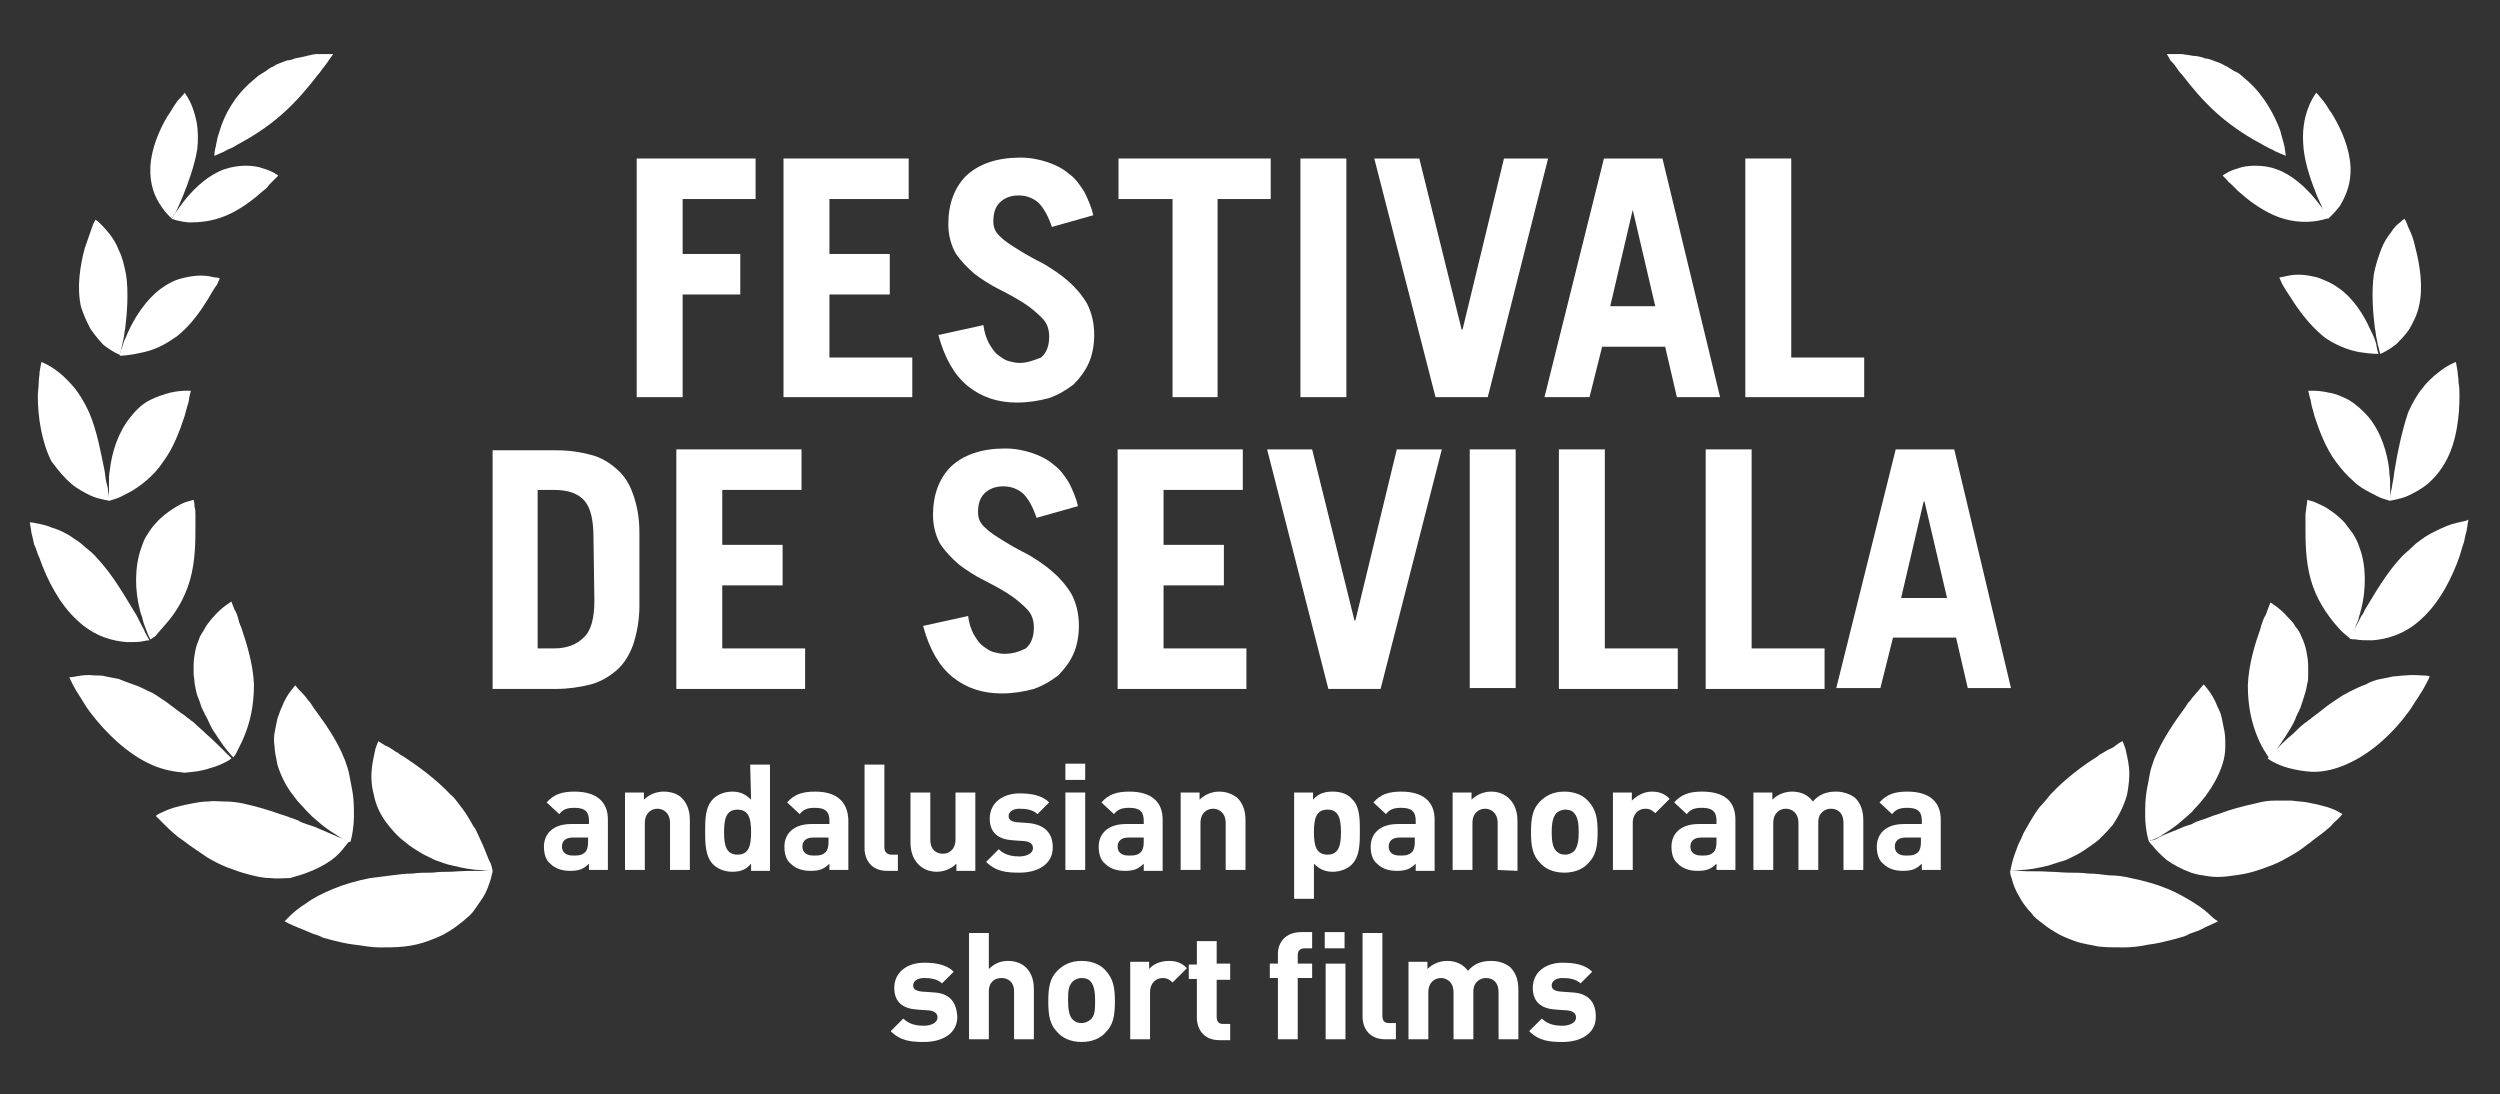 <?xml version="1.0" encoding="utf-8"?>
<svg xmlns="http://www.w3.org/2000/svg" xmlns:xlink="http://www.w3.org/1999/xlink" version="1.1" id="Capa_1" x="0px" y="0px" viewBox="0 0 277.6 121.5" style="enable-background:new 0 0 277.6 121.5;">
<rect x="0" y="0" width="277.6" height="121.5" fill="#333333" stroke="none"/>
<style type="text/css">
	.st0{fill:#FFFFFF;}
</style>
<g>
	<polygon class="st0" points="75.8,32.7 82.2,32.7 82.2,28.2 75.8,28.2 75.8,22.1 83.9,22.1 83.9,17.6 70.7,17.6 70.7,44.1 &#xA;		75.8,44.1"/>
	<polygon class="st0" points="101.3,39.7 92.1,39.7 92.1,32.7 98.8,32.7 98.8,28.2 92.1,28.2 92.1,22.1 100.9,22.1 100.9,17.6 &#xA;		87,17.6 87,44.1 101.3,44.1"/>
	<path class="st0" d="M113.2,40.3c-0.4,0-0.8-0.1-1.2-0.2c-0.4-0.1-0.8-0.4-1.2-0.7c-0.4-0.3-0.7-0.8-1-1.3c-0.3-0.6-0.5-1.2-0.6-2&#xA;		l-5,1.1c0.7,2.6,1.8,4.5,3.3,5.7s3.3,1.8,5.4,1.8c1.3,0,2.5-0.2,3.6-0.5c1.1-0.4,1.9-0.9,2.7-1.5c0.7-0.7,1.3-1.5,1.7-2.4&#xA;		c0.4-0.9,0.6-2,0.6-3.1c0-1.4-0.3-2.5-0.8-3.5c-0.6-1-1.3-1.8-2.1-2.5c-0.8-0.7-1.7-1.3-2.7-1.9c-1-0.5-1.9-1-2.7-1.5&#xA;		c-0.8-0.5-1.5-0.9-2.1-1.5c-0.6-0.5-0.8-1.1-0.8-1.7c0-0.9,0.2-1.6,0.7-2.1s1.2-0.8,2.1-0.8s1.6,0.3,2.2,0.8&#xA;		c0.6,0.6,1.1,1.5,1.5,2.7l4.6-1.3c-0.2-0.9-0.6-1.8-1-2.6c-0.5-0.8-1-1.5-1.7-2c-0.7-0.6-1.5-1-2.4-1.3s-1.9-0.5-3-0.5&#xA;		c-2.6,0-4.6,0.7-6,2c-1.3,1.3-2,3.1-2,5.4c0,1.2,0.3,2.3,0.8,3.2c0.6,0.9,1.3,1.6,2.1,2.3c0.8,0.6,1.7,1.2,2.7,1.7s1.9,1,2.7,1.5&#xA;		c0.8,0.5,1.5,1.1,2.1,1.7c0.6,0.6,0.8,1.3,0.8,2.1c0,1-0.3,1.8-0.9,2.3C114.8,40,114.1,40.3,113.2,40.3z"/>
	<polygon class="st0" points="130.2,44.1 135.2,44.1 135.2,22.1 141.1,22.1 141.1,17.6 124.2,17.6 124.2,22.1 130.2,22.1"/>
	<rect x="144.4" y="17.6" class="st0" width="5.1" height="26.5"/>
	<polygon class="st0" points="165.2,44.1 171.9,17.6 167,17.6 162.4,36.6 162.3,36.6 157.6,17.6 152.6,17.6 159.4,44.1"/>
	<path class="st0" d="M176.5,44.1l1.4-5.6h7l1.3,5.6h4.8l-6.4-26.5h-6.5l-6.6,26.5H176.5z M181.3,23.3L181.3,23.3l2.5,10.7h-5&#xA;		L181.3,23.3z"/>
	<polygon class="st0" points="207,39.7 198.9,39.7 198.9,17.6 193.8,17.6 193.8,44.1 207,44.1"/>
	<path class="st0" d="M71,67.3v-8.2c0-1.7-0.3-3.1-0.7-4.2c-0.4-1.2-1-2.1-1.8-2.8s-1.7-1.3-2.9-1.6c-1.1-0.3-2.4-0.5-3.9-0.5h-7&#xA;		v26.5h7c1.4,0,2.7-0.2,3.9-0.5c1.1-0.3,2.1-0.9,2.9-1.6s1.4-1.7,1.8-2.8C70.7,70.4,71,68.9,71,67.3z M66,66.7c0,2-0.4,3.4-1.2,4.1&#xA;		C64,71.6,62.9,72,61.5,72h-1.8V54.4h1.8c1.6,0,2.7,0.4,3.4,1.2c0.7,0.8,1,2.2,1,4.1L66,66.7L66,66.7z"/>
	<polygon class="st0" points="89,54.4 89,49.9 75.1,49.9 75.1,76.5 89.4,76.5 89.4,72 80.2,72 80.2,65 86.9,65 86.9,60.5 80.2,60.5 &#xA;		80.2,54.4"/>
	<path class="st0" d="M111.5,72.6c-0.4,0-0.8-0.1-1.2-0.2c-0.4-0.1-0.8-0.4-1.2-0.7c-0.4-0.3-0.7-0.8-1-1.3c-0.3-0.6-0.5-1.2-0.6-2&#xA;		l-5,1.1c0.7,2.6,1.8,4.5,3.3,5.7s3.3,1.8,5.4,1.8c1.3,0,2.5-0.2,3.6-0.5c1.1-0.4,1.9-0.9,2.7-1.5c0.7-0.7,1.3-1.5,1.7-2.4&#xA;		c0.4-0.9,0.6-2,0.6-3.1c0-1.4-0.3-2.5-0.8-3.5c-0.6-1-1.3-1.8-2.1-2.5c-0.8-0.7-1.7-1.3-2.7-1.9c-1-0.5-1.9-1-2.7-1.5&#xA;		c-0.8-0.5-1.5-0.9-2.1-1.5c-0.6-0.5-0.8-1.1-0.8-1.7c0-0.9,0.2-1.6,0.7-2.1s1.2-0.8,2.1-0.8s1.6,0.3,2.2,0.8&#xA;		c0.6,0.6,1.1,1.5,1.5,2.7l4.6-1.3c-0.2-0.9-0.6-1.8-1-2.6c-0.5-0.8-1-1.5-1.7-2c-0.7-0.6-1.5-1-2.4-1.3s-1.9-0.5-3-0.5&#xA;		c-2.6,0-4.6,0.7-6,2c-1.3,1.3-2,3.1-2,5.4c0,1.2,0.3,2.3,0.8,3.2c0.6,0.9,1.3,1.6,2.1,2.3c0.8,0.6,1.7,1.2,2.7,1.7&#xA;		c1,0.5,1.9,1,2.7,1.5c0.8,0.5,1.5,1.1,2.1,1.7s0.8,1.3,0.8,2.1c0,1-0.3,1.8-0.9,2.3C113.1,72.4,112.4,72.6,111.5,72.6z"/>
	<polygon class="st0" points="129.2,65 135.9,65 135.9,60.5 129.2,60.5 129.2,54.4 138,54.4 138,49.9 124.1,49.9 124.1,76.5 &#xA;		138.4,76.5 138.4,72 129.2,72"/>
	<polygon class="st0" points="153.3,76.5 160.1,49.9 155.1,49.9 150.5,68.9 150.4,68.9 145.7,49.9 140.7,49.9 147.5,76.5"/>
	<rect x="163.2" y="49.9" class="st0" width="5.1" height="26.5"/>
	<polygon class="st0" points="173.1,49.9 173.1,76.5 186.3,76.5 186.3,72 178.2,72 178.2,49.9"/>
	<polygon class="st0" points="189.4,49.9 189.4,76.5 202.6,76.5 202.6,72 194.5,72 194.5,49.9"/>
	<path class="st0" d="M217,49.9h-6.5l-6.6,26.5h4.9l1.4-5.6h7l1.3,5.6h4.8L217,49.9z M211.1,66.4l2.5-10.7h0.1l2.5,10.7H211.1z"/>
	<path class="st0" d="M63.8,87.9c-1.4,0-2.3,0.3-3.1,1.2l1.4,1.3c0.4-0.5,0.8-0.7,1.7-0.7c1.1,0,1.6,0.4,1.6,1.4v0.4h-2&#xA;		c-2,0-3,1.1-3,2.5c0,0.8,0.2,1.5,0.7,1.9c0.5,0.5,1.2,0.8,2.2,0.8s1.5-0.2,2.1-0.8v0.7h2.1V91C67.5,89,66.2,87.9,63.8,87.9z&#xA;		 M65.3,93.5c0,0.5-0.1,0.9-0.3,1.1C64.6,95,64.2,95,63.6,95c-0.8,0-1.2-0.4-1.2-1s0.4-1,1.2-1h1.7C65.3,93,65.3,93.5,65.3,93.5z"/>
	<path class="st0" d="M73.7,87.9c-0.8,0-1.6,0.3-2.2,0.9V88h-2.1v8.6h2.2v-5.2c0-1.2,0.8-1.6,1.4-1.6s1.4,0.4,1.4,1.6v5.2h2.2v-5.5&#xA;		c0-0.9-0.2-1.8-0.9-2.5C75.3,88.2,74.6,87.9,73.7,87.9z"/>
	<path class="st0" d="M83.4,88.8c-0.6-0.6-1.2-0.9-2.1-0.9c-0.8,0-1.6,0.3-2.1,0.8c-0.9,0.9-0.9,2.3-0.9,3.6c0,1.3,0,2.8,0.9,3.7&#xA;		c0.5,0.5,1.3,0.8,2.1,0.8c0.9,0,1.5-0.2,2.1-0.9v0.8h2.1V84.9h-2.2L83.4,88.8L83.4,88.8z M81.9,94.9c-1.3,0-1.5-1.1-1.5-2.5&#xA;		s0.2-2.5,1.5-2.5s1.5,1.1,1.5,2.5S83.2,94.9,81.9,94.9z"/>
	<path class="st0" d="M90.5,87.9c-1.4,0-2.3,0.3-3.1,1.2l1.4,1.3c0.4-0.5,0.8-0.7,1.7-0.7c1.1,0,1.6,0.4,1.6,1.4v0.4h-2&#xA;		c-2,0-3,1.1-3,2.5c0,0.8,0.2,1.5,0.7,1.9c0.5,0.5,1.2,0.8,2.2,0.8s1.5-0.2,2.1-0.8v0.7h2.1V91C94.1,89,92.9,87.9,90.5,87.9z&#xA;		 M92,93.5c0,0.5-0.1,0.9-0.3,1.1C91.3,95,90.9,95,90.3,95c-0.8,0-1.2-0.4-1.2-1s0.4-1,1.2-1H92V93.5z"/>
	<path class="st0" d="M99.8,94.9H99c-0.5,0-0.8-0.3-0.8-0.8v-9.2H96v9.3c0,1.2,0.7,2.5,2.5,2.5h1.2v-1.8H99.8z"/>
	<path class="st0" d="M108.3,96.7V88h-2.2v5.2c0,1.2-0.8,1.6-1.4,1.6c-0.7,0-1.4-0.4-1.4-1.6V88h-2.2v5.5c0,0.9,0.2,1.8,0.9,2.5&#xA;		c0.5,0.5,1.2,0.8,2,0.8s1.6-0.3,2.2-0.9v0.8C106.2,96.7,108.3,96.7,108.3,96.7z"/>
	<path class="st0" d="M114.3,91.4l-1.4-0.1c-0.8-0.1-0.9-0.4-0.9-0.7c0-0.4,0.4-0.8,1.2-0.8c0.7,0,1.5,0.1,2,0.6l1.3-1.3&#xA;		c-0.8-0.8-2-1-3.3-1c-1.8,0-3.3,1-3.3,2.8c0,1.6,1,2.3,2.5,2.4l1.4,0.1c0.7,0.1,0.9,0.4,0.9,0.8c0,0.6-0.8,0.9-1.5,0.9&#xA;		s-1.6-0.1-2.3-0.8l-1.4,1.4c1.1,1.1,2.3,1.2,3.7,1.2c2,0,3.7-0.9,3.7-2.8C116.9,92.5,116,91.6,114.3,91.4z"/>
	<rect x="118.3" y="88" class="st0" width="2.2" height="8.6"/>
	<rect x="118.3" y="84.8" class="st0" width="2.2" height="1.8"/>
	<path class="st0" d="M127,96.7h2.1V91c0-2-1.3-3.1-3.7-3.1c-1.4,0-2.3,0.3-3.1,1.2l1.4,1.3c0.4-0.5,0.8-0.7,1.7-0.7&#xA;		c1.1,0,1.6,0.4,1.6,1.4v0.4h-2c-2,0-3,1.1-3,2.5c0,0.8,0.2,1.5,0.7,1.9c0.5,0.5,1.2,0.8,2.2,0.8s1.5-0.2,2.1-0.8V96.7z M127,93.5&#xA;		c0,0.5-0.1,0.9-0.3,1.1c-0.4,0.4-0.8,0.4-1.4,0.4c-0.8,0-1.2-0.4-1.2-1s0.4-1,1.2-1h1.7C127,93,127,93.5,127,93.5z"/>
	<path class="st0" d="M135.4,87.9c-0.8,0-1.6,0.3-2.2,0.9V88h-2.1v8.6h2.2v-5.2c0-1.2,0.8-1.6,1.4-1.6s1.4,0.4,1.4,1.6v5.2h2.2v-5.5&#xA;		c0-0.9-0.2-1.8-0.9-2.5C136.9,88.2,136.2,87.9,135.4,87.9z"/>
	<path class="st0" d="M148,87.9c-0.9,0-1.6,0.2-2.2,0.9V88h-2.1v11.8h2.2v-3.9c0.6,0.6,1.2,0.9,2.1,0.9c0.8,0,1.6-0.3,2.1-0.8&#xA;		c0.9-0.9,0.9-2.4,0.9-3.7c0-1.3,0-2.8-0.9-3.6C149.7,88.2,148.9,87.9,148,87.9z M147.4,94.9c-1.3,0-1.5-1.1-1.5-2.5&#xA;		s0.2-2.5,1.5-2.5s1.5,1.1,1.5,2.5S148.7,94.9,147.4,94.9z"/>
	<path class="st0" d="M157.2,96.7h2.1V91c0-2-1.3-3.1-3.7-3.1c-1.4,0-2.3,0.3-3.1,1.2l1.4,1.3c0.4-0.5,0.8-0.7,1.7-0.7&#xA;		c1.1,0,1.6,0.4,1.6,1.4v0.4h-2c-2,0-3,1.1-3,2.5c0,0.8,0.2,1.5,0.7,1.9c0.5,0.5,1.2,0.8,2.2,0.8s1.5-0.2,2.1-0.8V96.7z M157.1,93.5&#xA;		c0,0.5-0.1,0.9-0.3,1.1c-0.4,0.4-0.8,0.4-1.4,0.4c-0.8,0-1.2-0.4-1.2-1s0.4-1,1.2-1h1.7V93.5z"/>
	<path class="st0" d="M168.5,96.7v-5.5c0-0.9-0.2-1.8-0.9-2.5c-0.5-0.5-1.2-0.8-2-0.8s-1.6,0.3-2.2,0.9V88h-2.1v8.6h2.2v-5.2&#xA;		c0-1.2,0.8-1.6,1.4-1.6s1.4,0.4,1.4,1.6v5.2L168.5,96.7L168.5,96.7z"/>
	<path class="st0" d="M173.7,87.9c-1.3,0-2.1,0.5-2.7,1.1c-0.8,0.8-1,1.8-1,3.4s0.2,2.6,1,3.4c0.5,0.6,1.4,1.1,2.7,1.1&#xA;		s2.2-0.5,2.7-1.1c0.8-0.8,1-1.8,1-3.4s-0.2-2.5-1-3.4C175.9,88.4,175,87.9,173.7,87.9z M174.8,94.5c-0.2,0.2-0.6,0.4-1,0.4&#xA;		s-0.7-0.1-1-0.4c-0.4-0.4-0.5-1.2-0.5-2.1s0.1-1.6,0.5-2.1c0.2-0.2,0.6-0.4,1-0.4s0.8,0.1,1,0.4c0.4,0.4,0.5,1.2,0.5,2.1&#xA;		S175.2,94,174.8,94.5z"/>
	<path class="st0" d="M181.2,88.9V88h-2.1v8.6h2.2v-5.2c0-1.1,0.7-1.6,1.4-1.6c0.5,0,0.8,0.2,1.1,0.5l1.6-1.6&#xA;		c-0.6-0.6-1.2-0.8-2-0.8C182.5,87.9,181.7,88.4,181.2,88.9z"/>
	<path class="st0" d="M189,87.9c-1.4,0-2.3,0.3-3.1,1.2l1.4,1.3c0.4-0.5,0.8-0.7,1.7-0.7c1.1,0,1.6,0.4,1.6,1.4v0.4h-2&#xA;		c-2,0-3,1.1-3,2.5c0,0.8,0.2,1.5,0.7,1.9c0.5,0.5,1.2,0.8,2.2,0.8s1.5-0.2,2.1-0.8v0.7h2.1V91C192.7,89,191.5,87.9,189,87.9z&#xA;		 M190.6,93.5c0,0.5-0.1,0.9-0.3,1.1c-0.4,0.4-0.8,0.4-1.4,0.4c-0.8,0-1.2-0.4-1.2-1s0.4-1,1.2-1h1.7V93.5z"/>
	<path class="st0" d="M203.9,87.9c-1.1,0-1.9,0.3-2.6,1.1c-0.5-0.7-1.3-1.1-2.3-1.1c-0.8,0-1.6,0.3-2.2,0.9V88h-2.1v8.6h2.2v-5.2&#xA;		c0-1.2,0.8-1.6,1.4-1.6s1.4,0.4,1.4,1.6v5.2h2.2v-5.3c0-1.1,0.8-1.5,1.4-1.5c0.7,0,1.4,0.4,1.4,1.6v5.2h2.2v-5.5&#xA;		c0-0.9-0.2-1.8-0.9-2.5C205.5,88.2,204.7,87.9,203.9,87.9z"/>
	<path class="st0" d="M211.8,87.9c-1.4,0-2.3,0.3-3.1,1.2l1.4,1.3c0.4-0.5,0.8-0.7,1.7-0.7c1.1,0,1.6,0.4,1.6,1.4v0.4h-2&#xA;		c-2,0-3,1.1-3,2.5c0,0.8,0.2,1.5,0.7,1.9c0.5,0.5,1.2,0.8,2.2,0.8s1.5-0.2,2.1-0.8v0.7h2.1V91C215.5,89,214.2,87.9,211.8,87.9z&#xA;		 M213.3,93.5c0,0.5-0.1,0.9-0.3,1.1c-0.4,0.4-0.8,0.4-1.4,0.4c-0.8,0-1.2-0.4-1.2-1s0.4-1,1.2-1h1.7V93.5z"/>
	<path class="st0" d="M103.7,110.2l-1.4-0.1c-0.8-0.1-0.9-0.4-0.9-0.7c0-0.4,0.4-0.8,1.2-0.8c0.7,0,1.5,0.1,2,0.6l1.3-1.3&#xA;		c-0.8-0.8-2-1-3.3-1c-1.8,0-3.3,1-3.3,2.8c0,1.6,1,2.3,2.5,2.4l1.4,0.1c0.7,0.1,0.9,0.4,0.9,0.8c0,0.6-0.8,0.9-1.5,0.9&#xA;		s-1.6-0.1-2.3-0.8l-1.4,1.4c1.1,1.1,2.3,1.2,3.7,1.2c2,0,3.7-0.9,3.7-2.8C106.2,111.2,105.4,110.3,103.7,110.2z"/>
	<path class="st0" d="M111.9,106.7c-0.8,0-1.5,0.3-2.1,0.9v-4h-2.2v11.8h2.2v-5.3c0-1.1,0.7-1.5,1.4-1.5c0.7,0,1.4,0.4,1.4,1.5v5.3&#xA;		h2.2v-5.6C114.8,108,113.8,106.7,111.9,106.7z"/>
	<path class="st0" d="M120.1,106.7c-1.3,0-2.1,0.5-2.7,1.1c-0.8,0.8-1,1.8-1,3.4s0.2,2.6,1,3.4c0.5,0.6,1.4,1.1,2.7,1.1&#xA;		c1.3,0,2.2-0.5,2.7-1.1c0.8-0.8,1-1.8,1-3.4s-0.2-2.5-1-3.4C122.3,107.2,121.4,106.7,120.1,106.7z M121.1,113.2&#xA;		c-0.2,0.2-0.6,0.4-1,0.4s-0.7-0.1-1-0.4c-0.4-0.4-0.5-1.2-0.5-2.1s0-1.6,0.5-2.1c0.2-0.2,0.6-0.4,1-0.4s0.8,0.1,1,0.4&#xA;		c0.4,0.4,0.5,1.2,0.5,2.1S121.6,112.8,121.1,113.2z"/>
	<path class="st0" d="M127.6,107.6v-0.8h-2.1v8.6h2.2v-5.2c0-1.1,0.7-1.6,1.4-1.6c0.5,0,0.8,0.2,1.1,0.5l1.6-1.6&#xA;		c-0.6-0.6-1.2-0.8-2-0.8C128.8,106.7,128,107.1,127.6,107.6z"/>
	<path class="st0" d="M135.1,104.5h-2.2v2.6H132v1.6h0.9v4.3c0,1.2,0.7,2.5,2.5,2.5h1.2v-1.8h-0.8c-0.5,0-0.7-0.3-0.7-0.8v-4.1h1.5&#xA;		V107h-1.5L135.1,104.5L135.1,104.5z"/>
	<path class="st0" d="M141.9,105.9v1.1H141v1.6h0.9v6.8h2.2v-6.8h1.6V107h-1.6v-0.9c0-0.5,0.2-0.8,0.8-0.8h0.8v-1.8h-1.2&#xA;		C142.7,103.5,141.9,104.7,141.9,105.9z"/>
	<rect x="147.1" y="103.5" class="st0" width="2.2" height="1.8"/>
	<rect x="147.2" y="107" class="st0" width="2.2" height="8.4"/>
	<path class="st0" d="M153.5,112.8v-9.2h-2.2v9.3c0,1.2,0.7,2.5,2.5,2.5h1.2v-1.8h-0.8C153.7,113.6,153.5,113.3,153.5,112.8z"/>
	<path class="st0" d="M165.6,106.7c-1.1,0-1.9,0.3-2.6,1.1c-0.5-0.7-1.3-1.1-2.3-1.1c-0.8,0-1.6,0.3-2.2,0.9v-0.8h-2.1v8.6h2.2v-5.2&#xA;		c0-1.2,0.8-1.6,1.4-1.6s1.4,0.4,1.4,1.6v5.2h2.2v-5.3c0-1.1,0.8-1.5,1.4-1.5c0.7,0,1.4,0.4,1.4,1.6v5.2h2.2v-5.5&#xA;		c0-0.9-0.2-1.8-0.9-2.5C167.2,107,166.5,106.7,165.6,106.7z"/>
	<path class="st0" d="M174.6,110.2l-1.4-0.1c-0.8-0.1-0.9-0.4-0.9-0.7c0-0.4,0.4-0.8,1.2-0.8c0.7,0,1.5,0.1,2,0.6l1.3-1.3&#xA;		c-0.8-0.8-2-1-3.3-1c-1.8,0-3.3,1-3.3,2.8c0,1.6,1,2.3,2.5,2.4l1.4,0.1c0.7,0.1,0.9,0.4,0.9,0.8c0,0.6-0.8,0.9-1.5,0.9&#xA;		s-1.6-0.1-2.3-0.8l-1.4,1.4c1.1,1.1,2.3,1.2,3.7,1.2c2,0,3.7-0.9,3.7-2.8C177.2,111.2,176.3,110.3,174.6,110.2z"/>
	<path class="st0" d="M19.1,24.3c0,0,0.1-0.3,0.4-0.7c0.2-0.4,0.5-1.1,0.8-1.8c0.6-1.5,1.3-3.4,1.6-5.2c0.1-0.9,0.1-1.8,0-2.6&#xA;		s-0.3-1.4-0.5-2c-0.4-1.1-0.9-1.7-0.9-1.7s-0.2,0.3-0.6,0.7c-0.2,0.2-0.4,0.5-0.6,0.8s-0.4,0.7-0.7,1.1c-0.9,1.5-1.8,3.6-1.9,5.6&#xA;		s0.5,3.4,1.2,4.4C18.5,23.8,19.1,24.3,19.1,24.3z"/>
	<path class="st0" d="M10.1,36.6c0.5,0.7,1,1.3,1.4,1.7c1,0.8,1.8,1.1,1.8,1.1s0.1-0.3,0.2-0.8c0.1-0.3,0.1-0.6,0.2-0.9&#xA;		c0.1-0.4,0.1-0.8,0.2-1.2c0.2-1.7,0.4-4,0.1-6c-0.2-1-0.4-1.9-0.8-2.7c-0.3-0.8-0.7-1.4-1.1-1.9c-0.4-0.5-0.8-0.9-1-1.1&#xA;		c-0.3-0.3-0.5-0.4-0.5-0.4s-0.2,0.3-0.4,0.9s-0.5,1.4-0.8,2.3c-0.5,1.9-0.9,4.3-0.4,6.5C9.3,35,9.7,35.9,10.1,36.6z"/>
	<path class="st0" d="M7.9,53.7c0.7,0.6,1.5,1,2.1,1.3s1.2,0.4,1.6,0.5c0.4,0.1,0.6,0.1,0.6,0.1s0.2-0.1,0.6-0.2&#xA;		c0.4-0.1,0.9-0.4,1.5-0.7s1.3-0.8,1.9-1.3c0.7-0.6,1.3-1.2,1.9-2.1c1.2-1.6,1.9-3.6,2.4-5.1c0.1-0.4,0.2-0.7,0.3-1.1&#xA;		c0.1-0.3,0.2-0.6,0.2-0.9c0.1-0.5,0.2-0.8,0.2-0.8s-1-0.1-2.3,0.2c-0.7,0.2-1.4,0.4-2.2,0.8c-0.8,0.4-1.5,1-2.2,1.9&#xA;		c-1.4,1.7-2.1,4-2.3,5.9c-0.1,0.5-0.1,0.9-0.1,1.3c0,0.4,0,0.8,0,1c0,0.5,0,0.8,0,0.9c0-0.1,0-0.4-0.1-0.9c0-0.3-0.1-0.6-0.2-1&#xA;		c-0.1-0.4-0.1-0.8-0.2-1.3c-0.4-1.9-0.8-4.3-1.7-6.4c-0.5-1.1-1-1.9-1.6-2.7c-0.6-0.7-1.2-1.3-1.7-1.7c-1.1-0.9-2-1.2-2-1.2&#xA;		s-0.1,0.4-0.2,1.1c0,0.3-0.1,0.8-0.1,1.2c0,0.5-0.1,1-0.1,1.5c0,2.2,0.4,5,1.5,7.2C6.5,52.3,7.2,53.1,7.9,53.7z"/>
	<path class="st0" d="M14.1,71.3c0.8,0,1.4,0,1.8-0.1s0.7-0.1,0.7-0.1s-0.2-0.3-0.5-0.9c-0.1-0.3-0.3-0.6-0.5-1&#xA;		c-0.1-0.2-0.2-0.4-0.3-0.6s-0.2-0.4-0.4-0.7c-1.1-1.8-2.4-4.1-4.1-5.9c-0.4-0.5-0.9-0.9-1.3-1.2c-0.4-0.4-0.8-0.7-1.3-1&#xA;		c-0.8-0.6-1.7-1-2.4-1.2c-0.7-0.3-1.3-0.4-1.8-0.5C3.6,58,3.3,58,3.3,58s0.1,0.5,0.2,1.2c0.1,0.4,0.2,0.8,0.3,1.3&#xA;		C4,60.8,4.1,61.4,4.4,62c0.8,2.3,2.2,5.1,4.2,6.9C10.5,70.7,12.6,71.2,14.1,71.3z"/>
	<path class="st0" d="M23.3,85.3c0.8-0.2,1.4-0.5,1.8-0.7s0.6-0.4,0.6-0.4s-0.3-0.3-0.8-0.8s-1.2-1.2-2-1.9&#xA;		c-0.4-0.4-0.9-0.8-1.3-1.2c-0.1-0.1-0.2-0.2-0.4-0.3c-0.1-0.1-0.2-0.2-0.4-0.3c-0.2-0.2-0.5-0.4-0.8-0.6c-0.5-0.4-1.1-0.8-1.6-1.2&#xA;		c-0.3-0.2-0.6-0.4-0.9-0.6s-0.6-0.4-0.9-0.5c-0.6-0.3-1.2-0.6-1.8-0.8c-0.6-0.2-1.1-0.4-1.6-0.6c-0.5-0.1-1-0.2-1.5-0.3&#xA;		C11.4,75,10.9,75,10.5,75c-0.8-0.1-1.5,0-2,0.1s-0.8,0.1-0.8,0.1s0.2,0.5,0.6,1.2c0.2,0.4,0.5,0.8,0.8,1.3s0.6,1,1,1.5&#xA;		c1.6,2.1,4,4.5,6.7,5.7c1.3,0.6,2.6,0.8,3.7,0.9C21.6,85.7,22.5,85.6,23.3,85.3z"/>
	<path class="st0" d="M34.1,96.9c1.1-0.4,2-0.9,2.7-1.4s1.2-1.1,1.5-1.5s0.5-0.6,0.5-0.6s-0.1,0-0.3-0.1S38,93.1,37.7,93&#xA;		c-0.7-0.3-1.6-0.7-2.8-1.2c-0.3-0.1-0.6-0.2-0.9-0.3c-0.3-0.1-0.6-0.2-0.9-0.4c-0.6-0.2-1.3-0.5-2-0.7c-1.4-0.5-2.8-0.9-4.2-1.2&#xA;		C26.4,89.1,25.7,89,25,89s-1.3-0.1-1.9,0c-0.6,0-1.2,0.1-1.7,0.2s-1,0.2-1.4,0.3c-0.9,0.2-1.6,0.5-2,0.7c-0.5,0.2-0.7,0.4-0.7,0.4&#xA;		s0.4,0.4,1,1c0.3,0.3,0.7,0.7,1.2,1.1c0.2,0.2,0.5,0.4,0.8,0.6c0.1,0.1,0.3,0.2,0.4,0.3c0.1,0.1,0.3,0.2,0.4,0.3&#xA;		c0.6,0.4,1.3,0.9,1.9,1.3c0.7,0.4,1.4,0.8,2.2,1.1c0.8,0.3,1.6,0.6,2.4,0.8c0.8,0.2,1.6,0.4,2.4,0.4c0.8,0.1,1.5,0,2.2,0&#xA;		C32.9,97.3,33.6,97.1,34.1,96.9z"/>
	<path class="st0" d="M25.2,23.9c1.6-0.7,3-1.8,4-2.7c0.3-0.2,0.5-0.4,0.7-0.7c0.2-0.2,0.4-0.4,0.5-0.5c0.3-0.3,0.5-0.5,0.5-0.5&#xA;		s-0.6-0.5-1.7-0.8c-0.5-0.2-1.2-0.3-1.9-0.3c-0.7,0-1.5,0.1-2.4,0.4c-1.7,0.6-3.2,2-4.2,3.2c-0.5,0.6-0.9,1.2-1.2,1.6&#xA;		c-0.3,0.4-0.4,0.7-0.4,0.7s0.7,0.3,1.9,0.4C22.1,24.7,23.6,24.6,25.2,23.9z"/>
	<path class="st0" d="M15.5,39.2c0.6-0.1,1.3-0.3,2-0.6s1.5-0.8,2.2-1.3c1.5-1.2,2.6-2.8,3.4-4.1c0.4-0.7,0.7-1.2,1-1.6&#xA;		c0.2-0.4,0.3-0.7,0.3-0.7s-0.2-0.1-0.6-0.1c-0.4-0.1-0.9-0.2-1.5-0.2s-1.3,0.1-2.1,0.3c-0.8,0.2-1.6,0.6-2.4,1.2&#xA;		c-1.6,1.2-2.8,3.1-3.5,4.6c-0.2,0.4-0.3,0.8-0.5,1.1c-0.1,0.3-0.2,0.7-0.3,0.9c-0.2,0.5-0.2,0.8-0.2,0.8S14.2,39.5,15.5,39.2z"/>
	<path class="st0" d="M18.4,69.3c1-1.1,2.1-2.8,2.7-4.9s0.6-4.3,0.6-6c0-0.4,0-0.8,0-1.2s0-0.7-0.1-0.9c0-0.5-0.1-0.8-0.1-0.8&#xA;		s-0.3,0.1-0.7,0.2c-0.4,0.1-1,0.4-1.6,0.8c-0.6,0.4-1.3,0.9-1.9,1.6c-0.3,0.3-0.6,0.7-0.9,1.2c-0.3,0.4-0.5,0.9-0.7,1.5&#xA;		c-0.8,2.2-0.7,4.8-0.2,6.8c0.1,0.3,0.1,0.5,0.2,0.7c0.1,0.2,0.1,0.4,0.2,0.7c0.1,0.4,0.3,0.8,0.4,1.1c0.1,0.3,0.2,0.5,0.3,0.7&#xA;		c0.1,0.2,0.1,0.2,0.1,0.2s0.2-0.1,0.6-0.4C17.5,70.3,17.9,69.9,18.4,69.3z"/>
	<path class="st0" d="M27.1,81.8c0.3-0.7,0.6-1.6,0.8-2.6c0.2-1,0.3-2.1,0.3-3.2c-0.1-2.3-0.8-4.5-1.4-6.3c-0.2-0.4-0.3-0.8-0.4-1.2&#xA;		c-0.1-0.4-0.3-0.7-0.4-0.9c-0.2-0.5-0.3-0.8-0.3-0.8s-0.2,0.1-0.6,0.4s-0.9,0.7-1.4,1.3c-0.3,0.3-0.5,0.6-0.8,1&#xA;		c-0.2,0.4-0.5,0.8-0.7,1.2c-0.2,0.5-0.4,1-0.5,1.5s-0.2,1.1-0.2,1.7c0,0.3,0,0.6,0,0.9s0.1,0.6,0.1,1c0.1,0.6,0.2,1.3,0.5,1.9&#xA;		c0.1,0.3,0.2,0.6,0.3,0.9c0.1,0.1,0.1,0.3,0.2,0.4s0.1,0.3,0.2,0.4c0.3,0.5,0.5,1.1,0.8,1.6c0.6,0.9,1.1,1.7,1.6,2.3&#xA;		c0.4,0.5,0.7,0.8,0.7,0.8s0.2-0.2,0.4-0.6C26.4,83.2,26.8,82.6,27.1,81.8z"/>
	<path class="st0" d="M39.3,90.6c0-0.9,0-1.9-0.2-2.9c-0.1-0.5-0.2-1.1-0.3-1.6c-0.1-0.6-0.3-1.1-0.5-1.7c-0.9-2.3-2.3-4.2-3.4-5.7&#xA;		c-0.1-0.1-0.1-0.2-0.2-0.3c-0.1-0.1-0.1-0.2-0.2-0.3c-0.1-0.2-0.3-0.3-0.4-0.5c-0.2-0.3-0.5-0.6-0.7-0.8c-0.4-0.4-0.6-0.7-0.6-0.7&#xA;		s-0.2,0.2-0.5,0.6s-0.7,1-1,1.8c-0.2,0.4-0.3,0.8-0.5,1.3c-0.1,0.5-0.2,1-0.3,1.5c-0.1,0.5-0.1,1.1,0,1.7c0,0.6,0.2,1.2,0.3,1.9&#xA;		c0.4,1.3,1,2.5,1.9,3.6c0.4,0.6,0.9,1,1.3,1.5c0.2,0.2,0.5,0.5,0.7,0.7s0.5,0.4,0.7,0.6c0.9,0.8,1.8,1.3,2.4,1.7&#xA;		c0.3,0.2,0.6,0.3,0.8,0.4s0.3,0.1,0.3,0.1s0.1-0.3,0.2-0.8C39.2,92.1,39.3,91.4,39.3,90.6z"/>
	<path class="st0" d="M25.3,16.6c0.3-0.1,0.7-0.3,1-0.5c1.5-0.8,3.3-1.9,5-3.4s3-3.1,4-4.4C35.6,8,35.8,7.6,36,7.4&#xA;		c0.2-0.3,0.4-0.5,0.5-0.7C36.8,6.3,37,6,37,6s-0.3,0-0.8,0c-0.3,0-0.6,0-0.9,0c-0.4,0-0.8,0.1-1.2,0.2s-0.9,0.2-1.4,0.3&#xA;		c-0.2,0.1-0.5,0.2-0.8,0.2c-0.3,0.1-0.5,0.2-0.8,0.3c-0.3,0.1-0.5,0.2-0.8,0.4c-0.3,0.1-0.5,0.3-0.8,0.5c-0.3,0.2-0.5,0.3-0.8,0.5&#xA;		C28.5,8.6,28.2,8.8,28,9c-2,1.7-3.1,3.8-3.6,5.5c-0.1,0.4-0.3,0.8-0.3,1.1c-0.1,0.3-0.1,0.6-0.2,0.9c-0.1,0.5-0.1,0.8-0.1,0.8&#xA;		s0.3-0.1,0.7-0.3C24.7,16.9,25,16.8,25.3,16.6z"/>
	<path class="st0" d="M53.6,93.8c-0.2-0.4-0.4-0.9-0.6-1.3c-0.1-0.2-0.2-0.5-0.4-0.7c-0.1-0.2-0.3-0.5-0.4-0.7c-0.3-0.5-0.6-1-1-1.5&#xA;		s-0.7-1-1.2-1.4c-1.7-1.8-3.7-3.2-5.2-4.2c-0.2-0.1-0.4-0.2-0.6-0.4c-0.2-0.1-0.4-0.2-0.5-0.3c-0.3-0.2-0.6-0.4-0.9-0.5&#xA;		c-0.5-0.3-0.8-0.5-0.8-0.5s-0.1,0.3-0.3,0.8c-0.1,0.5-0.3,1.3-0.4,2.1c-0.1,0.9-0.1,1.9,0.2,3c0.2,1.1,0.7,2.3,1.6,3.4&#xA;		c0.4,0.5,0.9,1.1,1.5,1.6c0.5,0.4,1.1,0.9,1.8,1.3c0.6,0.4,1.3,0.7,1.9,1c0.6,0.2,1.3,0.5,1.9,0.6c1.2,0.3,2.3,0.5,3.1,0.5&#xA;		c0.7,0.1,1.1,0.1,1.2,0.1c-0.1,0-0.5,0-1.2,0c-0.8,0-1.9,0-3.2,0.1c-0.6,0-1.3,0-2.1,0.1c-0.7,0-1.5,0-2.2,0.1&#xA;		c-0.8,0-1.5,0.1-2.3,0.2s-1.6,0.2-2.4,0.3c-1.5,0.3-2.9,0.7-4.1,1.2c-1.2,0.5-2.2,1-3,1.6c-0.8,0.5-1.4,1-1.8,1.4&#xA;		c-0.4,0.4-0.6,0.6-0.6,0.6s0.5,0.3,1.5,0.7c0.5,0.2,1,0.4,1.7,0.7c0.3,0.1,0.7,0.2,1,0.4c0.4,0.1,0.7,0.2,1.1,0.3&#xA;		c0.8,0.2,1.6,0.4,2.5,0.5s1.8,0.3,2.7,0.3s1.9,0,2.8-0.1c0.9-0.1,1.8-0.3,2.6-0.6c0.8-0.3,1.6-0.6,2.2-1c0.7-0.4,1.2-0.8,1.7-1.2&#xA;		c0.2-0.2,0.5-0.4,0.7-0.6s0.4-0.4,0.6-0.7c0.3-0.4,0.6-0.9,0.9-1.3c0.5-0.8,0.7-1.5,0.9-2.1c0.1-0.5,0.2-0.8,0.2-0.8s0-0.3-0.2-0.9&#xA;		C54.2,95.4,54,94.7,53.6,93.8z"/>
	<path class="st0" d="M257.3,21.8c0.3,0.7,0.6,1.3,0.8,1.8c0.2,0.4,0.4,0.7,0.4,0.7s0.6-0.5,1.3-1.4c0.6-1,1.3-2.4,1.2-4.4&#xA;		c-0.1-2-1-4.1-1.9-5.6c-0.2-0.4-0.5-0.7-0.7-1.1c-0.2-0.3-0.4-0.6-0.6-0.8c-0.3-0.4-0.6-0.7-0.6-0.7s-0.5,0.6-0.9,1.7&#xA;		c-0.2,0.5-0.4,1.2-0.5,2s-0.1,1.6,0,2.6C256,18.4,256.7,20.3,257.3,21.8z"/>
	<path class="st0" d="M267.5,36.6c0.4-0.7,0.9-1.6,1.1-2.6c0.5-2.1,0.1-4.6-0.4-6.5c-0.2-1-0.5-1.7-0.8-2.3&#xA;		c-0.2-0.6-0.4-0.9-0.4-0.9s-0.2,0.1-0.5,0.4c-0.3,0.2-0.7,0.6-1,1.1c-0.4,0.5-0.8,1.1-1.1,1.9c-0.3,0.8-0.6,1.7-0.8,2.7&#xA;		c-0.3,2.1-0.1,4.3,0.1,6c0.1,0.4,0.1,0.8,0.2,1.2s0.1,0.7,0.2,0.9c0.1,0.5,0.2,0.8,0.2,0.8s0.8-0.3,1.8-1.1&#xA;		C266.5,37.8,267,37.3,267.5,36.6z"/>
	<path class="st0" d="M265.9,52.2c-0.1,0.5-0.1,0.9-0.2,1.3c-0.1,0.4-0.1,0.8-0.2,1c-0.1,0.5-0.1,0.8-0.1,0.9c0-0.1,0-0.4,0-0.9&#xA;		c0-0.3,0-0.7,0-1c0-0.4-0.1-0.8-0.1-1.3c-0.2-1.9-0.9-4.2-2.3-5.9c-0.7-0.8-1.4-1.4-2.2-1.9c-0.8-0.4-1.5-0.7-2.2-0.8&#xA;		c-1.3-0.3-2.3-0.2-2.3-0.2s0.1,0.3,0.2,0.8c0.1,0.2,0.1,0.5,0.2,0.9c0.1,0.3,0.2,0.7,0.3,1.1c0.5,1.5,1.2,3.5,2.4,5.1&#xA;		c0.6,0.8,1.2,1.5,1.9,2.1c0.6,0.6,1.3,1,1.9,1.3s1.1,0.6,1.5,0.7c0.4,0.1,0.6,0.2,0.6,0.2s0.2,0,0.6-0.1s1-0.2,1.6-0.5&#xA;		s1.4-0.7,2.1-1.3s1.4-1.4,2-2.5c1.2-2.2,1.5-5,1.5-7.2c0-0.5,0-1.1-0.1-1.5c0-0.5-0.1-0.9-0.1-1.2c-0.1-0.7-0.2-1.1-0.2-1.1&#xA;		s-0.9,0.3-2,1.2c-0.5,0.4-1.2,1-1.7,1.7c-0.6,0.7-1.1,1.6-1.6,2.7C266.7,47.9,266.2,50.3,265.9,52.2z"/>
	<path class="st0" d="M273.5,57.9c-0.4,0.1-1.1,0.2-1.8,0.5c-0.7,0.3-1.6,0.7-2.4,1.2c-0.4,0.3-0.9,0.6-1.3,1s-0.9,0.8-1.3,1.2&#xA;		c-1.7,1.8-3,4.1-4.1,5.9c-0.1,0.2-0.2,0.5-0.4,0.7c-0.1,0.2-0.2,0.4-0.3,0.6c-0.2,0.4-0.4,0.7-0.5,1c-0.3,0.6-0.5,0.9-0.5,0.9&#xA;		s0.2,0.1,0.7,0.1c0.4,0.1,1.1,0.1,1.8,0.1c1.5-0.1,3.6-0.6,5.5-2.4c2-1.8,3.4-4.6,4.2-6.9c0.2-0.6,0.3-1.1,0.5-1.6&#xA;		c0.1-0.5,0.2-1,0.3-1.3c0.1-0.8,0.2-1.2,0.2-1.2S274,57.8,273.5,57.9z"/>
	<path class="st0" d="M267.1,75c-0.4,0-0.9,0.1-1.3,0.1c-0.5,0.1-1,0.2-1.5,0.3c-0.5,0.1-1.1,0.3-1.6,0.6c-0.6,0.2-1.2,0.5-1.8,0.8&#xA;		c-0.3,0.2-0.6,0.3-0.9,0.5s-0.6,0.4-0.9,0.6c-0.6,0.4-1.1,0.8-1.6,1.2c-0.3,0.2-0.5,0.4-0.8,0.6c-0.1,0.1-0.2,0.2-0.4,0.3&#xA;		c-0.1,0.1-0.2,0.2-0.4,0.3c-0.5,0.4-0.9,0.8-1.3,1.2c-0.9,0.7-1.5,1.4-2,1.9s-0.8,0.8-0.8,0.8s0.2,0.2,0.6,0.4&#xA;		c0.4,0.2,1,0.5,1.8,0.7s1.8,0.4,2.8,0.4c1.1,0,2.4-0.3,3.7-0.9c2.7-1.2,5.1-3.5,6.7-5.7c0.4-0.5,0.7-1.1,1-1.5&#xA;		c0.3-0.5,0.6-0.9,0.8-1.3c0.4-0.7,0.6-1.2,0.6-1.2S269.5,75,269,75C268.6,75,268,74.9,267.1,75z"/>
	<path class="st0" d="M257.6,89.4c-0.4-0.1-0.9-0.2-1.4-0.3c-0.5-0.1-1.1-0.1-1.7-0.2c-0.6,0-1.2,0-1.9,0s-1.4,0.1-2.1,0.3&#xA;		c-1.4,0.3-2.9,0.7-4.2,1.2c-0.7,0.2-1.3,0.5-2,0.7c-0.3,0.1-0.6,0.2-0.9,0.4c-0.3,0.1-0.6,0.2-0.9,0.3c-1.1,0.5-2.1,0.8-2.8,1.2&#xA;		c-0.3,0.2-0.6,0.3-0.8,0.3c-0.2,0.1-0.3,0.1-0.3,0.1s0.2,0.3,0.5,0.6c0.3,0.4,0.8,0.9,1.5,1.5c0.7,0.5,1.6,1,2.7,1.4&#xA;		c0.6,0.2,1.2,0.3,1.9,0.4s1.4,0.1,2.2,0s1.6-0.2,2.4-0.4c0.8-0.2,1.6-0.5,2.4-0.8c0.8-0.3,1.5-0.7,2.2-1.1s1.3-0.8,1.9-1.3&#xA;		c0.2-0.1,0.3-0.2,0.4-0.3c0.1-0.1,0.3-0.2,0.4-0.3c0.3-0.2,0.5-0.4,0.8-0.6c0.5-0.4,0.9-0.7,1.2-1.1c0.7-0.6,1-1,1-1&#xA;		s-0.3-0.2-0.7-0.4C259.2,89.9,258.5,89.6,257.6,89.4z"/>
	<path class="st0" d="M245.5,101.7c-0.4-0.4-1-0.9-1.8-1.4s-1.8-1.1-3-1.6s-2.6-0.9-4.1-1.2c-0.8-0.2-1.6-0.3-2.4-0.3&#xA;		c-0.8-0.1-1.6-0.2-2.3-0.2c-0.8-0.1-1.5-0.1-2.2-0.1s-1.4-0.1-2.1-0.1c-1.3-0.1-2.4,0-3.2-0.1c-0.7,0-1.1,0-1.2,0&#xA;		c0.1,0,0.5,0,1.2-0.1c0.8,0,1.9-0.2,3.1-0.5c0.6-0.2,1.2-0.4,1.9-0.6c0.6-0.3,1.3-0.6,1.9-1c0.6-0.4,1.2-0.8,1.8-1.3&#xA;		c0.5-0.5,1-1,1.5-1.6c0.8-1.2,1.3-2.3,1.6-3.4c0.2-1.1,0.3-2.1,0.2-3s-0.3-1.6-0.4-2.1c-0.2-0.5-0.3-0.8-0.3-0.8s-0.3,0.1-0.8,0.5&#xA;		c-0.2,0.2-0.5,0.3-0.9,0.5c-0.2,0.1-0.3,0.2-0.5,0.3c-0.2,0.1-0.4,0.2-0.6,0.4c-1.6,1-3.5,2.4-5.2,4.2c-0.4,0.5-0.8,1-1.2,1.4&#xA;		c-0.4,0.5-0.7,1-1,1.5c-0.1,0.2-0.3,0.5-0.4,0.7c-0.1,0.2-0.3,0.5-0.4,0.7c-0.2,0.5-0.4,0.9-0.6,1.3c-0.3,0.8-0.6,1.6-0.7,2.1&#xA;		c-0.1,0.5-0.2,0.9-0.2,0.9s0,0.3,0.2,0.8c0.1,0.5,0.4,1.3,0.9,2.1c0.2,0.4,0.5,0.8,0.9,1.3c0.2,0.2,0.4,0.4,0.6,0.7&#xA;		c0.2,0.2,0.4,0.4,0.7,0.6c0.5,0.4,1,0.8,1.7,1.2c0.6,0.4,1.4,0.7,2.2,1s1.7,0.4,2.6,0.6c0.9,0.1,1.8,0.1,2.8,0.1&#xA;		c0.9,0,1.8-0.1,2.7-0.3c0.9-0.1,1.7-0.3,2.5-0.5c0.4-0.1,0.8-0.2,1.1-0.3c0.4-0.1,0.7-0.2,1-0.4c0.6-0.2,1.2-0.4,1.7-0.7&#xA;		c0.9-0.4,1.5-0.7,1.5-0.7S245.9,102.1,245.5,101.7z"/>
	<path class="st0" d="M257,22c-1-1.2-2.5-2.6-4.2-3.2c-0.8-0.3-1.6-0.4-2.4-0.4c-0.7,0-1.4,0.1-1.9,0.3c-1.1,0.3-1.7,0.8-1.7,0.8&#xA;		s0.2,0.2,0.5,0.5c0.1,0.2,0.3,0.3,0.5,0.5s0.4,0.4,0.7,0.7c1,0.9,2.4,2,4,2.7s3.1,0.8,4.2,0.7c1.1-0.1,1.9-0.4,1.9-0.4&#xA;		s-0.1-0.3-0.4-0.7C257.9,23.2,257.5,22.6,257,22z"/>
	<path class="st0" d="M263.7,37.7c-0.1-0.3-0.3-0.7-0.5-1.1c-0.7-1.6-1.9-3.5-3.5-4.6c-0.8-0.6-1.6-0.9-2.4-1.2&#xA;		c-0.8-0.2-1.5-0.3-2.1-0.3s-1.1,0.1-1.5,0.2s-0.6,0.1-0.6,0.1s0.1,0.3,0.3,0.7c0.2,0.4,0.6,1,1,1.6c0.8,1.3,2,2.9,3.4,4.1&#xA;		c0.7,0.6,1.5,1,2.2,1.3s1.4,0.5,2,0.6c1.2,0.2,2.1,0.2,2.1,0.2s-0.1-0.3-0.2-0.8C263.9,38.3,263.8,38,263.7,37.7z"/>
	<path class="st0" d="M261.4,70.1c0.1-0.3,0.2-0.7,0.4-1.1c0.1-0.2,0.1-0.4,0.2-0.7c0.1-0.2,0.1-0.5,0.2-0.7c0.5-2,0.6-4.7-0.2-6.8&#xA;		c-0.2-0.6-0.4-1-0.7-1.5c-0.3-0.4-0.6-0.8-0.9-1.2c-0.6-0.7-1.3-1.2-1.9-1.6c-0.6-0.4-1.2-0.6-1.6-0.8c-0.4-0.1-0.7-0.2-0.7-0.2&#xA;		s0,0.3-0.1,0.8c0,0.3-0.1,0.6-0.1,0.9c0,0.3,0,0.7,0,1.2c0,1.7,0,3.9,0.6,6s1.7,3.7,2.7,4.9c0.5,0.6,0.9,1,1.3,1.3&#xA;		c0.3,0.3,0.6,0.4,0.6,0.4s0-0.1,0.1-0.2C261.2,70.6,261.3,70.4,261.4,70.1z"/>
	<path class="st0" d="M254.2,81.1c0.3-0.5,0.6-1,0.8-1.6c0.1-0.1,0.1-0.3,0.2-0.4c0.1-0.1,0.1-0.3,0.2-0.4c0.1-0.3,0.2-0.6,0.3-0.9&#xA;		c0.2-0.6,0.4-1.2,0.5-1.9c0.1-0.3,0.1-0.6,0.1-1c0-0.3,0-0.6,0-0.9c0-0.6-0.1-1.2-0.2-1.7s-0.3-1.1-0.5-1.5&#xA;		c-0.2-0.5-0.4-0.9-0.7-1.2c-0.2-0.4-0.5-0.7-0.8-1c-0.5-0.6-1-1-1.4-1.3s-0.6-0.4-0.6-0.4s-0.1,0.3-0.3,0.8&#xA;		c-0.1,0.3-0.2,0.6-0.4,0.9c-0.1,0.3-0.3,0.7-0.4,1.2c-0.6,1.7-1.3,3.9-1.4,6.3c0,1.2,0.1,2.2,0.3,3.2s0.5,1.9,0.8,2.6&#xA;		s0.6,1.3,0.9,1.7c0.2,0.4,0.4,0.6,0.4,0.6s0.3-0.3,0.7-0.8C253,82.9,253.6,82.1,254.2,81.1z"/>
	<path class="st0" d="M239.8,92.9c0.6-0.4,1.5-0.9,2.4-1.7c0.2-0.2,0.5-0.4,0.7-0.6s0.5-0.4,0.7-0.7c0.5-0.5,0.9-1,1.3-1.5&#xA;		c0.8-1.1,1.5-2.3,1.9-3.6c0.2-0.6,0.3-1.3,0.3-1.9s0-1.2-0.1-1.7s-0.2-1-0.3-1.5s-0.3-0.9-0.5-1.3c-0.3-0.8-0.7-1.4-1-1.8&#xA;		s-0.5-0.6-0.5-0.6s-0.2,0.2-0.6,0.7c-0.2,0.2-0.4,0.5-0.7,0.8c-0.1,0.2-0.2,0.3-0.4,0.5c-0.1,0.1-0.1,0.2-0.2,0.3&#xA;		c-0.1,0.1-0.1,0.2-0.2,0.3c-1.1,1.5-2.5,3.5-3.4,5.7c-0.2,0.6-0.4,1.1-0.5,1.7s-0.2,1.1-0.3,1.6c-0.2,1.1-0.2,2-0.2,2.9&#xA;		c0,0.8,0.1,1.6,0.2,2.1c0.1,0.5,0.2,0.8,0.2,0.8s0.1,0,0.3-0.1C239.2,93.2,239.4,93.1,239.8,92.9z"/>
	<path class="st0" d="M241.6,7.4c0.2,0.3,0.4,0.6,0.7,0.9c1,1.3,2.3,2.9,4,4.4s3.5,2.6,5,3.4c0.4,0.2,0.7,0.4,1,0.5&#xA;		c0.3,0.2,0.6,0.3,0.8,0.4c0.5,0.2,0.7,0.3,0.7,0.3s0-0.3-0.1-0.8c0-0.2-0.1-0.5-0.2-0.9c-0.1-0.3-0.2-0.7-0.3-1.1&#xA;		c-0.6-1.6-1.7-3.8-3.6-5.5c-0.2-0.2-0.5-0.4-0.7-0.6c-0.2-0.2-0.5-0.4-0.8-0.5c-0.3-0.2-0.5-0.3-0.8-0.5c-0.3-0.1-0.5-0.3-0.8-0.4&#xA;		s-0.5-0.2-0.8-0.3c-0.3-0.1-0.5-0.2-0.8-0.2c-0.5-0.2-1-0.3-1.4-0.3c-0.4-0.1-0.8-0.1-1.2-0.2c-0.4,0-0.7,0-0.9,0&#xA;		c-0.5,0-0.8,0-0.8,0s0.2,0.3,0.4,0.7C241.2,6.9,241.4,7.1,241.6,7.4z"/>
</g>
</svg>